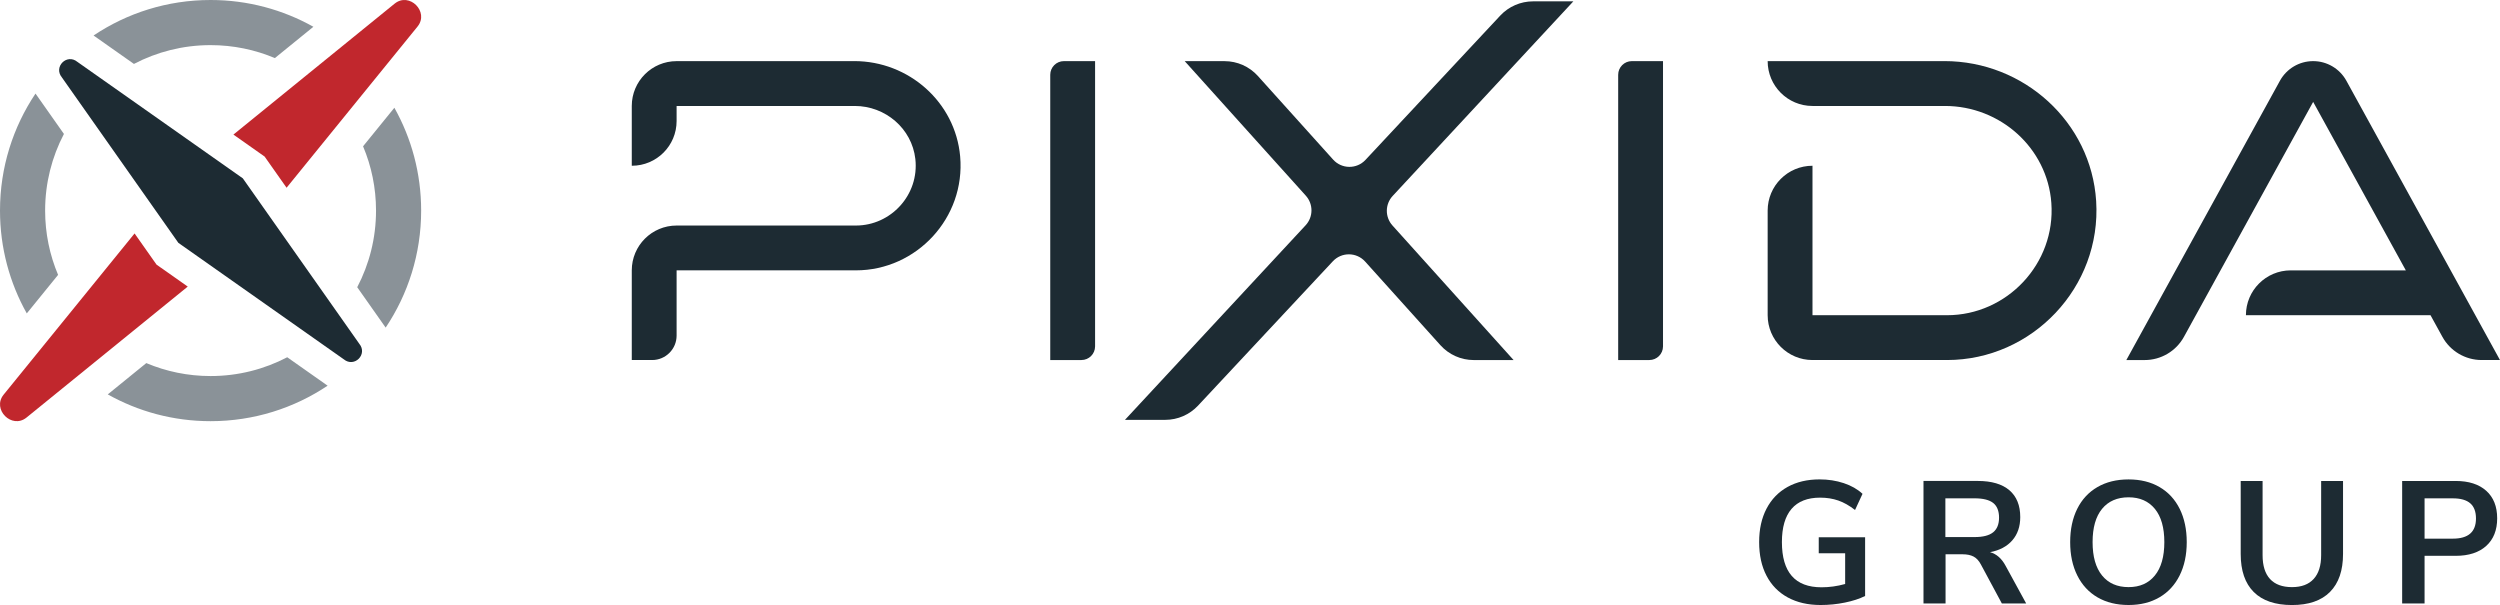 <?xml version="1.0" encoding="UTF-8"?>
<svg id="Layer_2" data-name="Layer 2" xmlns="http://www.w3.org/2000/svg" viewBox="0 0 1531.8 370.72">
  <defs>
    <style>
      .cls-1 {
        fill: #c1272d;
      }

      .cls-2 {
        fill: #1d2b33;
      }

      .cls-3 {
        fill: #8a9298;
      }
    </style>
  </defs>
  <g id="b">
    <path class="cls-2" d="m1142.79,329.19v35.98c-3.41,1.7-7.54,3.05-12.4,4.04-4.86.99-9.81,1.49-14.85,1.49-7.74,0-14.44-1.54-20.12-4.63s-10.02-7.52-13.04-13.31c-3.02-5.78-4.52-12.65-4.52-20.6s1.51-14.71,4.52-20.49c3.02-5.78,7.31-10.22,12.88-13.31s12.12-4.63,19.64-4.63c5.25,0,10.18.76,14.8,2.29,4.61,1.53,8.44,3.71,11.5,6.55l-4.58,9.9c-3.48-2.7-6.9-4.63-10.27-5.8-3.37-1.17-7.08-1.76-11.12-1.76-7.74,0-13.57,2.29-17.51,6.87s-5.91,11.37-5.91,20.38c0,18.45,8.09,27.68,24.27,27.68,4.83,0,9.65-.67,14.48-2.02v-18.84h-16.18v-9.79h28.42-.01Z"/>
    <path class="cls-2" d="m1241.47,369.74h-14.9l-12.88-23.95c-1.21-2.27-2.7-3.87-4.47-4.79s-4.01-1.38-6.71-1.38h-10.43v30.12h-13.52v-75.05h33.21c8.52,0,14.99,1.9,19.43,5.7,4.43,3.8,6.65,9.28,6.65,16.45,0,5.75-1.62,10.49-4.84,14.21-3.23,3.73-7.79,6.16-13.68,7.29,3.97,1.06,7.17,3.87,9.58,8.41l12.56,22.99h0Zm-20.23-43.59c2.41-1.95,3.62-4.95,3.62-9s-1.21-7.11-3.62-9c-2.41-1.88-6.21-2.82-11.39-2.82h-17.88v23.74h17.88c5.18,0,8.98-.97,11.39-2.93h0Z"/>
    <path class="cls-2" d="m1285.2,366.02c-5.36-3.12-9.49-7.59-12.4-13.41s-4.36-12.63-4.36-20.44,1.44-14.6,4.31-20.38c2.87-5.78,7.01-10.24,12.4-13.36s11.74-4.68,19.05-4.68,13.64,1.56,19,4.68,9.47,7.58,12.35,13.36c2.87,5.79,4.31,12.58,4.31,20.38s-1.46,14.62-4.36,20.44c-2.91,5.82-7.04,10.29-12.4,13.41s-11.66,4.68-18.89,4.68-13.64-1.56-19-4.68h-.01Zm35.13-13.41c3.87-4.75,5.8-11.57,5.8-20.44s-1.93-15.66-5.8-20.38-9.24-7.08-16.13-7.08-12.37,2.36-16.23,7.08c-3.87,4.72-5.8,11.51-5.8,20.38s1.93,15.68,5.8,20.44c3.87,4.75,9.28,7.13,16.23,7.13s12.26-2.38,16.13-7.13Z"/>
    <path class="cls-2" d="m1380.9,362.72c-5.32-5.32-7.98-13.09-7.98-23.31v-44.71h13.41v45.45c0,6.46,1.53,11.34,4.58,14.64,3.05,3.3,7.52,4.95,13.41,4.95s10.25-1.67,13.31-5c3.05-3.33,4.58-8.2,4.58-14.58v-45.45h13.41v44.71c0,10.15-2.66,17.9-7.98,23.26-5.32,5.36-13.09,8.04-23.31,8.04s-18.1-2.66-23.42-7.98v-.02Z"/>
    <path class="cls-2" d="m1471.84,294.7h32.79c8.02,0,14.26,2.01,18.73,6.01,4.47,4.01,6.71,9.63,6.71,16.87s-2.24,12.88-6.71,16.92-10.72,6.07-18.73,6.07h-19.05v29.17h-13.73v-75.05h-.01Zm31.08,35.34c9.44,0,14.16-4.12,14.16-12.35,0-4.19-1.17-7.29-3.51-9.31s-5.89-3.03-10.64-3.03h-17.35v24.7h17.35-.01Z"/>
    <path class="cls-2" d="m1191.38,37.46h-108.3c0,15.17,12.3,27.47,27.47,27.47h81.18c33.81,0,62.72,25.7,65.17,59.42,2.71,37.24-27.22,68.79-63.93,68.79h-82.42v-91.58h0c-15.17,0-27.47,12.3-27.47,27.47v64.1h0c0,15.17,12.3,27.47,27.47,27.47h82.42c52.17,0,94.74-44.58,91.39-97.41-3.08-48.5-44.38-85.75-92.98-85.75v.02Z"/>
    <path class="cls-2" d="m964.02.83h-24.7c-7.61,0-14.88,3.16-20.08,8.72l-82.59,88.43c-5.38,5.76-14.53,5.67-19.8-.18l-46.12-51.24c-5.21-5.79-12.63-9.09-20.42-9.09h-24.4l74.21,82.45c4.65,5.17,4.59,13.03-.14,18.12l-110.69,119.21h24.7c7.61,0,14.88-3.16,20.08-8.72l82.59-88.43c5.38-5.76,14.53-5.67,19.8.18l46.12,51.24c5.21,5.79,12.63,9.09,20.42,9.09h24.4l-74.21-82.45c-4.65-5.17-4.59-13.03.14-18.12L964.02.83Z"/>
    <path class="cls-2" d="m662.61,220.6h-19.1V45.82c0-4.62,3.75-8.37,8.37-8.37h19.1v174.78c0,4.62-3.75,8.37-8.37,8.37Z"/>
    <path class="cls-2" d="m1010.59,220.6h-19.1V45.82c0-4.62,3.75-8.37,8.37-8.37h19.1v174.78c0,4.62-3.75,8.37-8.37,8.37Z"/>
    <path class="cls-2" d="m1531.79,220.61l-94.11-171.12c-4.08-7.42-11.88-12.04-20.36-12.04h0c-8.47,0-16.27,4.61-20.36,12.04l-94.11,171.12h11.23c10.02,0,19.24-5.45,24.07-14.23l79.17-143.95,56.78,103.23h-70.51c-15.17,0-27.47,12.3-27.47,27.47h113.1l7.28,13.24c4.83,8.78,14.05,14.23,24.07,14.23h11.23-.01Z"/>
    <path class="cls-2" d="m523.45,37.46h-108.88c-15.17,0-27.47,12.3-27.47,27.47h0v36.57s.03.06.06.06h0c15.14,0,27.41-12.27,27.41-27.41v-9.16s.03-.06.06-.06h109.12c18.75,0,34.99,13.83,37.1,32.46,2.48,21.92-14.92,40.8-36.39,40.8h-109.89c-15.17,0-27.47,12.3-27.47,27.47v54.88s.03.06.06.06h12.42c8.28,0,14.99-6.71,14.99-14.99v-39.9s.03-.06.06-.06h109.83c37.05,0,67.18-32.12,63.85-69.8-2.94-33.25-31.48-58.41-64.86-58.41v.02Z"/>
    <path class="cls-1" d="m98.56,164.01l-2.64-1.86-1.86-2.64-11.6-16.47L2.23,241.8c-7.32,9.02,5.01,21.36,14.03,14.03l98.77-80.23-16.47-11.6h0Z"/>
    <path class="cls-1" d="m241.8,2.23l-98.78,80.23,16.47,11.6,2.64,1.86,1.86,2.64,11.6,16.47L255.84,16.26c7.32-9.02-5.01-21.36-14.03-14.03h0Z"/>
    <path class="cls-3" d="m58.11,22.3l23.95,16.87c14.04-7.35,30.02-11.52,46.96-11.52,13.97,0,27.28,2.83,39.39,7.94l23.61-19.18C173.4,5.97,151.91,0,129.03,0c-26.53,0-51.19,8.01-71.7,21.75.26.19.53.36.78.56h0Z"/>
    <path class="cls-3" d="m218.89,176l16.87,23.96c.19.25.37.51.55.77,13.73-20.51,21.74-45.17,21.74-71.7,0-22.88-5.96-44.37-16.41-63l-19.18,23.61c5.11,12.11,7.94,25.42,7.94,39.39,0,16.95-4.17,32.92-11.52,46.96h.01Z"/>
    <path class="cls-3" d="m199.95,235.76l-23.96-16.87c-14.04,7.35-30.02,11.52-46.96,11.52-13.97,0-27.28-2.83-39.39-7.94l-23.61,19.18c18.63,10.45,40.12,16.41,63,16.41,26.53,0,51.19-8.01,71.7-21.75-.26-.19-.53-.36-.78-.55Z"/>
    <path class="cls-3" d="m39.17,82.07l-16.87-23.96c-.19-.25-.37-.51-.55-.77C8.01,77.84,0,102.5,0,129.03c0,22.88,5.96,44.37,16.41,63l19.18-23.61c-5.11-12.11-7.94-25.42-7.94-39.39,0-16.95,4.17-32.92,11.52-46.96Z"/>
    <path class="cls-2" d="m37.92,47.43l71.36,101.36,101.36,71.36c6.46,5.32,14.83-3.05,9.51-9.51l-71.36-101.36L47.43,37.92c-6.46-5.32-14.83,3.05-9.51,9.51Z"/>
  </g>
</svg>
